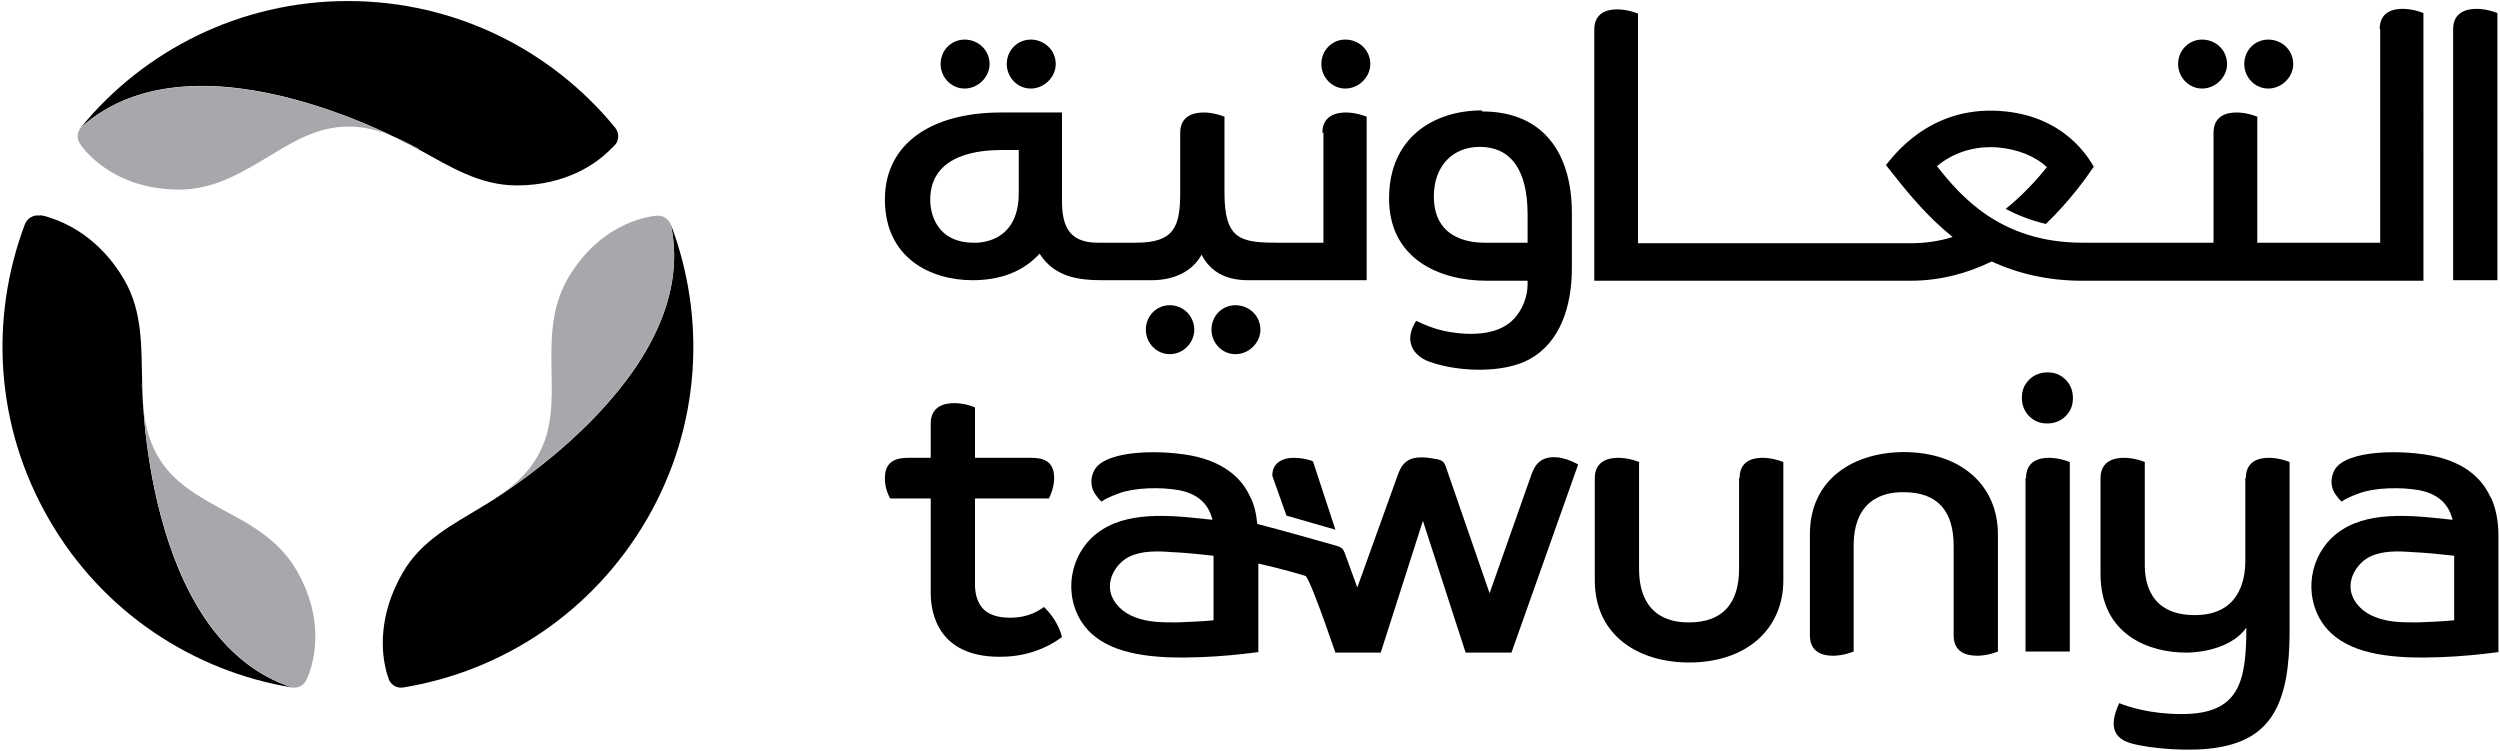 <?xml version="1.0" encoding="UTF-8"?>
<svg id="Layer_1" data-name="Layer 1" xmlns="http://www.w3.org/2000/svg" viewBox="0 0 48 14.41">
  <defs>
    <style>
      .cls-1 {
        fill: #a6a8ab;
      }
    </style>
  </defs>
  <path d="M11.81,2.78c.08-.09.08-.23,0-.33C10.6.97,8.75.02,6.68.02S2.76.97,1.55,2.45c2.24-2.02,6.49.42,6.49.42.59.32,1.16.69,1.88.69.96,0,1.53-.43,1.77-.66.04-.04.08-.08.12-.12"/>
  <path class="cls-1" d="M8.04,2.87S3.79.44,1.55,2.45c-.07.09-.08.21-.02.3.02.04.58.89,1.91.89.67,0,1.19-.32,1.71-.63.49-.3.96-.58,1.54-.58.5,0,.93.2,1.36.43"/>
  <path d="M7.46,13.03c.04.12.16.19.28.17,1.9-.31,3.64-1.44,4.68-3.23,1.04-1.79,1.14-3.87.46-5.66.63,2.95-3.61,5.41-3.61,5.41-.57.35-1.18.65-1.54,1.28-.48.83-.4,1.54-.32,1.86.01.05.03.11.05.16"/>
  <path class="cls-1" d="M9.27,9.72s4.24-2.47,3.61-5.41c-.04-.1-.14-.17-.25-.17-.04,0-1.06.06-1.73,1.21-.33.58-.32,1.19-.31,1.79.01.58.02,1.12-.27,1.62-.25.44-.63.7-1.05.96"/>
  <path d="M.77,4.14c-.12-.02-.24.04-.29.16-.68,1.8-.58,3.87.46,5.67,1.03,1.79,2.78,2.92,4.67,3.23-2.87-.93-2.88-5.84-2.88-5.84-.02-.67.02-1.35-.34-1.98-.48-.83-1.14-1.11-1.46-1.21-.05-.02-.11-.03-.17-.04"/>
  <path class="cls-1" d="M2.73,7.36s.02,4.9,2.88,5.84c.11.02.22-.04.27-.14.02-.04.48-.95-.18-2.1-.33-.58-.87-.88-1.4-1.16-.51-.28-.98-.54-1.27-1.04-.25-.44-.29-.9-.31-1.39"/>
  <path d="M42.28.76c-.25,0-.46.2-.46.47,0,.25.2.47.46.47s.48-.22.48-.47c0-.27-.22-.47-.48-.47"/>
  <path d="M43.55.76c-.25,0-.46.2-.46.47,0,.25.2.47.46.47s.48-.22.48-.47c0-.27-.22-.47-.48-.47"/>
  <path d="M22.46,5.86c-.25,0-.46.2-.46.47,0,.25.2.47.46.47s.47-.22.47-.47c0-.26-.21-.47-.47-.47"/>
  <path d="M23.72,5.86c-.25,0-.46.2-.46.47,0,.25.2.47.46.47s.48-.22.48-.47c0-.27-.22-.47-.48-.47"/>
  <path d="M47.55.17c-.17,0-.45.05-.45.39v4.82h.85V.25c-.21-.08-.36-.08-.4-.08"/>
  <path d="M25.41,2.55v2.11h-.89c-.71,0-1.01-.07-1.01-.96v-1.46c-.21-.08-.36-.08-.4-.08-.17,0-.45.05-.45.39v1.15c0,.66-.12.96-.85.96h-.74c-.59,0-.68-.39-.68-.81v-1.69h-1.17c-1.34,0-2.23.6-2.23,1.67,0,1.14.9,1.55,1.68,1.55.55,0,.98-.17,1.29-.51.29.46.77.51,1.21.51h.94c.42,0,.78-.16.96-.49.17.33.47.49.89.49h2.28v-3.14c-.21-.08-.36-.08-.4-.08-.17,0-.45.05-.45.39M19.56,3.71c0,1-.84.95-.86.95-.73,0-.84-.58-.84-.82,0-.91,1-.96,1.39-.96h.31v.83Z"/>
  <path d="M45.7.56v4.1h-2.36s0-2.42,0-2.42c-.21-.08-.36-.08-.4-.08-.17,0-.44.05-.44.39v2.11h-2.52c-1.58,0-2.35-.91-2.79-1.47.42-.35.89-.38,1.16-.36.38.03.73.17.95.38-.15.19-.45.53-.79.8.22.12.48.22.77.29.47-.45.8-.92.92-1.1-.08-.13-.54-.99-1.81-1.07-1.37-.09-2.06.9-2.18,1.04.41.52.77.97,1.28,1.38-.25.08-.52.12-.81.12h-5.23s0-4.41,0-4.41c-.21-.08-.36-.08-.4-.08-.17,0-.44.05-.44.39v4.82h6.07c.57,0,1.09-.14,1.56-.37.52.24,1.1.37,1.73.37h6.56V.25c-.21-.08-.36-.08-.4-.08-.17,0-.44.05-.44.39"/>
  <path d="M25.83.76c-.25,0-.46.2-.46.47,0,.25.2.47.46.47s.48-.22.48-.47c0-.27-.22-.47-.48-.47"/>
  <path d="M19.79.76c-.25,0-.46.2-.46.47,0,.25.2.47.46.47s.48-.22.48-.47c0-.27-.22-.47-.48-.47"/>
  <path d="M18.52.76c-.25,0-.46.2-.46.47,0,.25.2.47.46.47s.48-.22.48-.47c0-.27-.22-.47-.48-.47"/>
  <path d="M28.45,2.12c-.92,0-1.78.52-1.78,1.69s.98,1.58,1.87,1.58h.79v.07c0,.22-.09.49-.28.68-.44.44-1.32.21-1.34.21-.18-.04-.35-.11-.52-.19-.25.39-.05.67.24.78.54.2,1.44.24,1.95-.05.57-.32.8-1,.8-1.74v-1.06c0-1.15-.55-1.95-1.72-1.95M29.32,4.66h-.8c-.19,0-.99-.01-.99-.89,0-.58.36-.95.88-.95.59,0,.92.43.92,1.3v.54Z"/>
  <path d="M20.05,11.65c-.09.06-.28.21-.66.21-.13,0-.33-.02-.47-.13-.18-.15-.2-.38-.2-.51v-1.65h1.42c.09-.18.1-.33.1-.39,0-.33-.21-.39-.44-.39h-1.08v-.97h-.04s.04,0,.04,0c-.21-.08-.36-.08-.4-.08-.17,0-.45.05-.45.39v.66h-.43c-.23,0-.45.06-.45.39,0,.06,0,.2.1.39h.78v1.82c0,.39.15,1.22,1.32,1.22.16,0,.44-.01.77-.14.07-.03.23-.09.43-.24-.05-.21-.19-.43-.35-.58"/>
  <path d="M47.81,9.53c-.09-.19-.32-.59-1.02-.76-.6-.14-1.75-.15-1.97.26-.09.17-.06.35.02.46.05.07.09.12.12.14.05-.04.17-.1.34-.16.3-.11.79-.12,1.14-.06.48.09.6.38.65.57-.66-.07-1.53-.19-2.12.19-.57.36-.76,1.12-.43,1.71.33.58,1.04.71,1.7.74.88.03,1.7-.1,1.73-.1v-2.23c0-.29-.05-.53-.14-.73M46.4,11.95c-.26,0-.54,0-.79-.1-.22-.08-.42-.26-.47-.49-.06-.31.17-.58.36-.67.24-.12.55-.11.81-.09.24.01.55.04.81.07v1.24c-.18.02-.66.04-.71.04"/>
  <path d="M24.7,9.9l.94.27-.43-1.31c-.08-.04-.23-.07-.37-.07-.23,0-.42.11-.41.35l.27.76Z"/>
  <path d="M38.89,9.18v3.33h.85v-3.64c-.21-.08-.36-.08-.4-.08-.17,0-.44.05-.44.39"/>
  <path d="M33.39,9.18v1.74c0,.66-.31,1.03-.96,1.03-.2,0-.96-.01-.96-1.03v-2.05c-.21-.08-.36-.08-.4-.08-.17,0-.45.05-.45.39v1.96c0,1.08.86,1.58,1.81,1.58,1.09,0,1.81-.63,1.81-1.58v-2.27c-.21-.08-.36-.08-.4-.08-.17,0-.44.05-.44.39"/>
  <path d="M43.11,9.18v1.59c0,.42-.15,1.04-.97,1.04-.88,0-.96-.66-.96-.96v-1.98c-.21-.08-.36-.08-.4-.08-.17,0-.45.05-.45.39v1.84c0,1.19.96,1.51,1.64,1.51.37,0,.91-.12,1.16-.48,0,1.05-.14,1.66-1.24,1.66-.61,0-1.03-.14-1.2-.21-.22.47-.08.68.22.77.39.11,1.18.17,1.68.08,1.04-.17,1.37-.88,1.37-2.23v-3.25c-.21-.08-.36-.08-.4-.08-.17,0-.44.05-.44.39"/>
  <path d="M36.56,8.68c-.95,0-1.81.5-1.81,1.58v1.94c0,.34.27.39.44.39.04,0,.19,0,.4-.08v-2.03c0-1.02.76-1.03.96-1.03.66,0,.96.37.96,1.03v1.72c0,.34.27.39.45.39.04,0,.19,0,.4-.08v-2.25c0-.95-.72-1.58-1.81-1.58"/>
  <path d="M30.27,8.9c-.12-.06-.25-.11-.38-.12-.37-.03-.45.23-.5.37l-.79,2.24-.83-2.4c-.04-.13-.08-.16-.22-.18-.21-.04-.45-.06-.59.09-.07.07-.1.16-.13.24l-.77,2.14-.24-.66c-.03-.07-.04-.11-.19-.15-.39-.11-1.02-.29-1.49-.41-.02-.2-.06-.38-.14-.53-.09-.19-.32-.59-1.02-.76-.6-.14-1.75-.15-1.97.26-.09.17-.06.35.02.46.05.07.09.12.12.14.05-.04.17-.1.34-.16.3-.11.79-.12,1.14-.06.48.09.6.38.65.57-.66-.07-1.53-.19-2.12.19-.57.36-.76,1.12-.43,1.71.33.58,1.04.71,1.7.74.88.03,1.7-.1,1.73-.1v-1.7c.41.09.89.23.91.24.06.06.23.51.37.9l.2.57c.29,0,.58,0,.87,0l.81-2.53.82,2.53h.88s1.28-3.61,1.28-3.61ZM22.58,11.95c-.26,0-.54,0-.79-.1-.22-.08-.42-.26-.47-.49-.06-.31.17-.58.36-.67.24-.12.55-.11.81-.09.24.01.55.04.81.07v1.24c-.18.02-.66.04-.71.04"/>
  <path d="M39.31,7.15c-.14,0-.26.05-.35.14-.1.1-.14.21-.14.35s.05.26.14.35c.1.1.21.14.35.14s.26-.05.35-.14c.1-.1.14-.21.14-.35s-.05-.26-.14-.35c-.1-.1-.21-.14-.35-.14"/>
</svg>